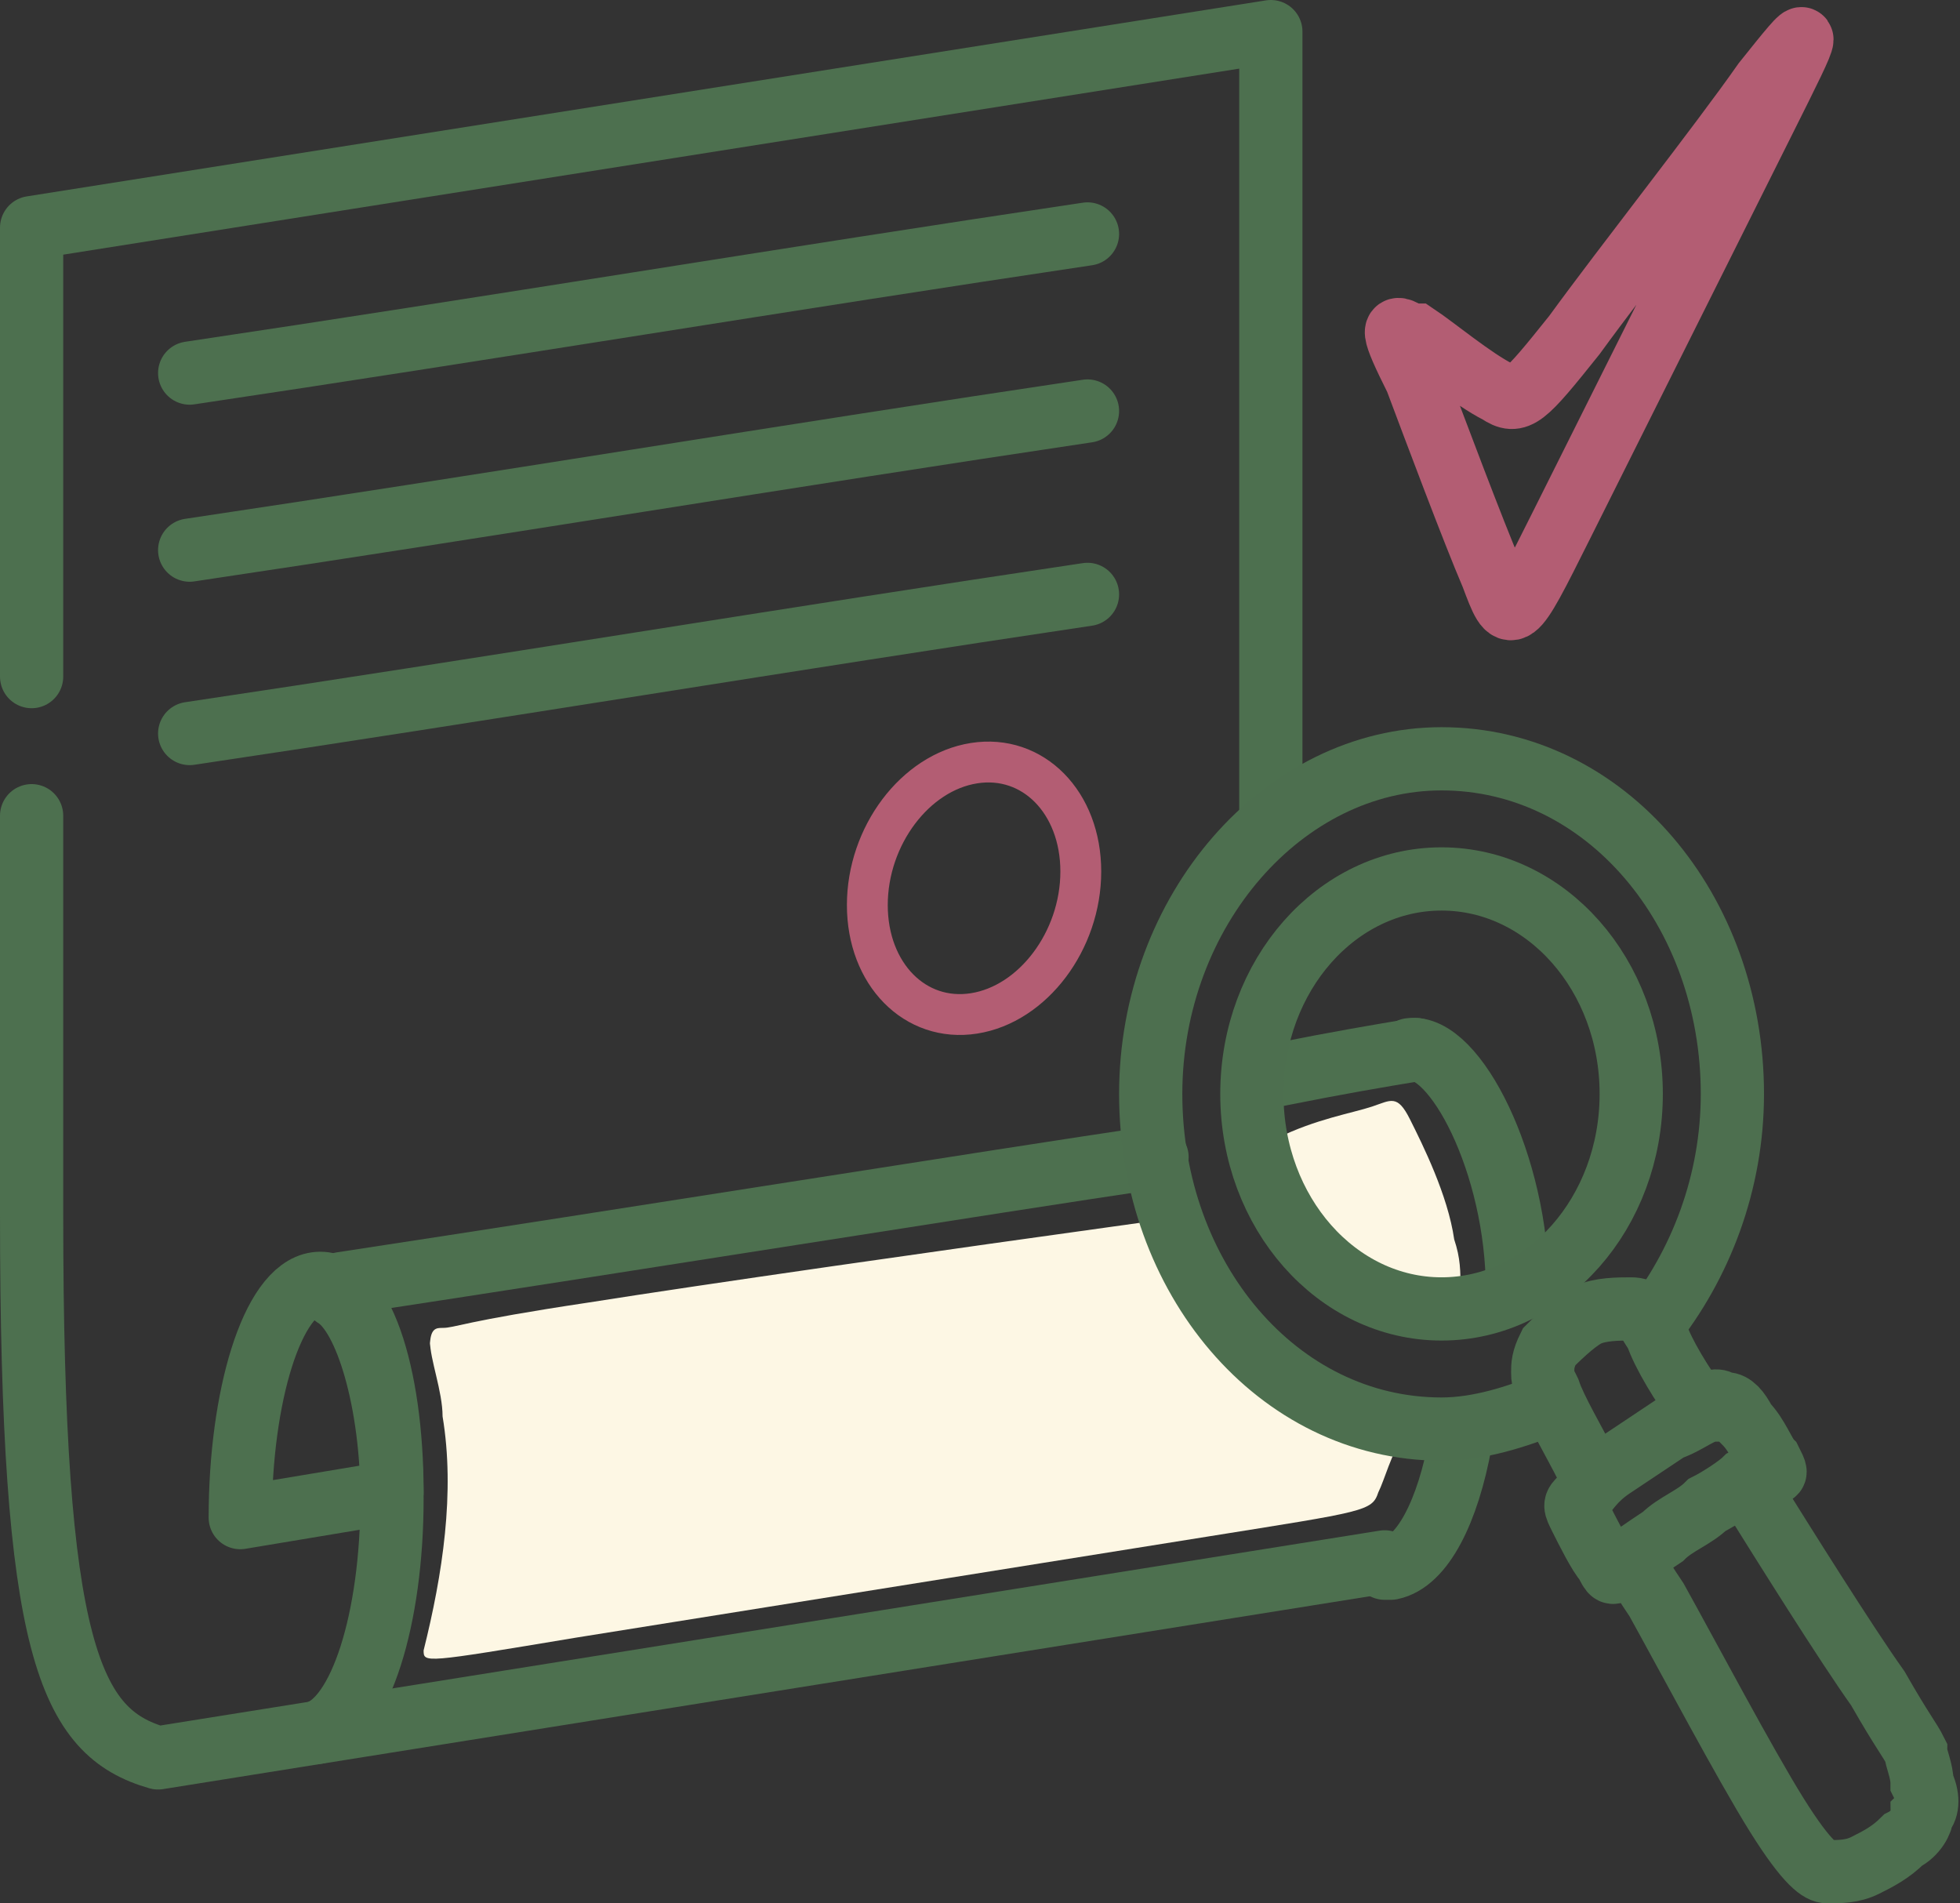 <svg width="310" height="301" viewBox="0 0 310 301" fill="none" xmlns="http://www.w3.org/2000/svg">
<rect x="0" y="0" width="310" height="301" fill="#333333" stroke="none"/>
<path d="M219 247L25 278C11 274 5 261 5 192V129M5 107V36L201 5C201 57 201 79 201 130" stroke="#4D704F" stroke-width="10" stroke-miterlimit="22.926" stroke-linecap="round" stroke-linejoin="round"/>
<path d="M53 205C58 208 62 222 62 237C62 256 57 272 50 274" stroke="#4D704F" stroke-width="10" stroke-miterlimit="22.926" stroke-linecap="round" stroke-linejoin="round"/>
<path fill-rule="evenodd" clip-rule="evenodd" d="M50 238L38 240C38 221 43 204 50 203C57 202 62 217 62 236L50 238Z" stroke="#4D704F" stroke-width="10" stroke-miterlimit="22.926" stroke-linecap="round" stroke-linejoin="round"/>
<path d="M223 166C230 165 240 184 240 204M231 228C229 239 225 247 220 248H219" stroke="#4D704F" stroke-width="10" stroke-miterlimit="22.926" stroke-linecap="round" stroke-linejoin="round"/>
<path d="M54 203C100 196 156 187 183 183M202 170C212 168 218 167 224 166" stroke="#4D704F" stroke-width="10" stroke-miterlimit="22.926" stroke-linecap="round" stroke-linejoin="round"/>
<path d="M30 59C77 52 125 44 172 37" stroke="#4D704F" stroke-width="10" stroke-miterlimit="22.926" stroke-linecap="round" stroke-linejoin="round"/>
<path d="M30 87C77 80 125 72 172 65" stroke="#4D704F" stroke-width="10" stroke-miterlimit="22.926" stroke-linecap="round" stroke-linejoin="round"/>
<path d="M30 116C77 109 125 101 172 94" stroke="#4D704F" stroke-width="10" stroke-miterlimit="22.926" stroke-linecap="round" stroke-linejoin="round"/>
<path d="M154.061 160.263C163.384 158.798 170.942 148.751 170.942 137.822C170.942 126.894 163.384 119.223 154.061 120.689C144.738 122.154 137.18 132.201 137.18 143.13C137.18 154.058 144.738 161.729 154.061 160.263Z" stroke="#B35D73" stroke-width="6.461" stroke-miterlimit="22.926" stroke-linecap="round" stroke-linejoin="round"/>
<path fill-rule="evenodd" clip-rule="evenodd" d="M68 212C68 215 70 220 70 224C72 236 70 249 67 261C67 263 67 263 91 259C116 255 166 247 191 243C216 239 217 239 218 236C219 234 220 230 222 227C220 227 218 226 215 225C211 223 205 222 202 220L194 214C191 212 186 204 185 202C183 199 182 196 183 193C147 198 112 203 93 206C73 209 72 210 70 210C69 210 68 210 68 213V212ZM231 204C231 201 231 199 230 196C229 189 225 181 223 177C221 173 220 174 217 175C214 176 208 177 202 180C201 181 199 182 198 183C203 186 206 194 210 197C219 202 211 199 220 202L226 203C228 203 229 204 230 204H231Z" fill="#FDF7E4"/>
<path d="M228 207C244.569 207 258 191.778 258 173C258 154.222 244.569 139 228 139C211.431 139 198 154.222 198 173C198 191.778 211.431 207 228 207Z" stroke="#4D6F4F" stroke-width="10" stroke-miterlimit="22.926"/>
<path d="M245 222C240 224 234 226 228 226C202 226 182 202 182 173C182 144 203 120 228 120C254 120 274 144 274 173C274 187 269 200 261 210" stroke="#4D6F4F" stroke-width="10" stroke-miterlimit="22.926"/>
<path d="M259 248C260 250 260 250 262 253C267 262 276 279 281 287C286 295 288 296 289 296C291 296 293 296 295 295C297 294 299 293 301 291C303 290 304 288 304 287C305 286 305 284 304 282C304 280 303 278 303 277C302 275 301 274 297 267C292 260 282 244 277 236M269 223C266 219 263 214 262 211C260 208 260 207 258 207C256 207 253 207 251 208C249 209 246 212 245 213C244 215 244 216 244 217C244 218 244 218 245 220C246 223 249 228 251 232" stroke="#4D6F4F" stroke-width="10" stroke-miterlimit="22.926"/>
<path fill-rule="evenodd" clip-rule="evenodd" d="M271 223C269 223 267 225 264 226C261 228 258 230 255 232C252 234 251 236 250 237C249 238 249 238 250 240C251 242 253 246 254 247C255 249 255 249 256 248C257 247 260 245 263 243C265 241 268 240 270 238C272 237 275 235 276 234C278 233 279 233 280 233C281 233 281 233 280 231C279 230 278 227 276 225C275 223 274 222 273 222C272 222 272 221 270 222L271 223Z" stroke="#4D6F4F" stroke-width="10" stroke-miterlimit="22.926"/>
<path fill-rule="evenodd" clip-rule="evenodd" d="M223 53C220 51 220 52 224 60C227 68 233 84 236 91C239 99 239 99 247 83C255 67 271 35 279 19C287 3 287 3 279 13C272 23 257 42 249 53C241 63 240 64 237 62C233 60 227 55 224 53H223Z" stroke="#B35D73" stroke-width="10" stroke-miterlimit="22.926"/>
</svg>
